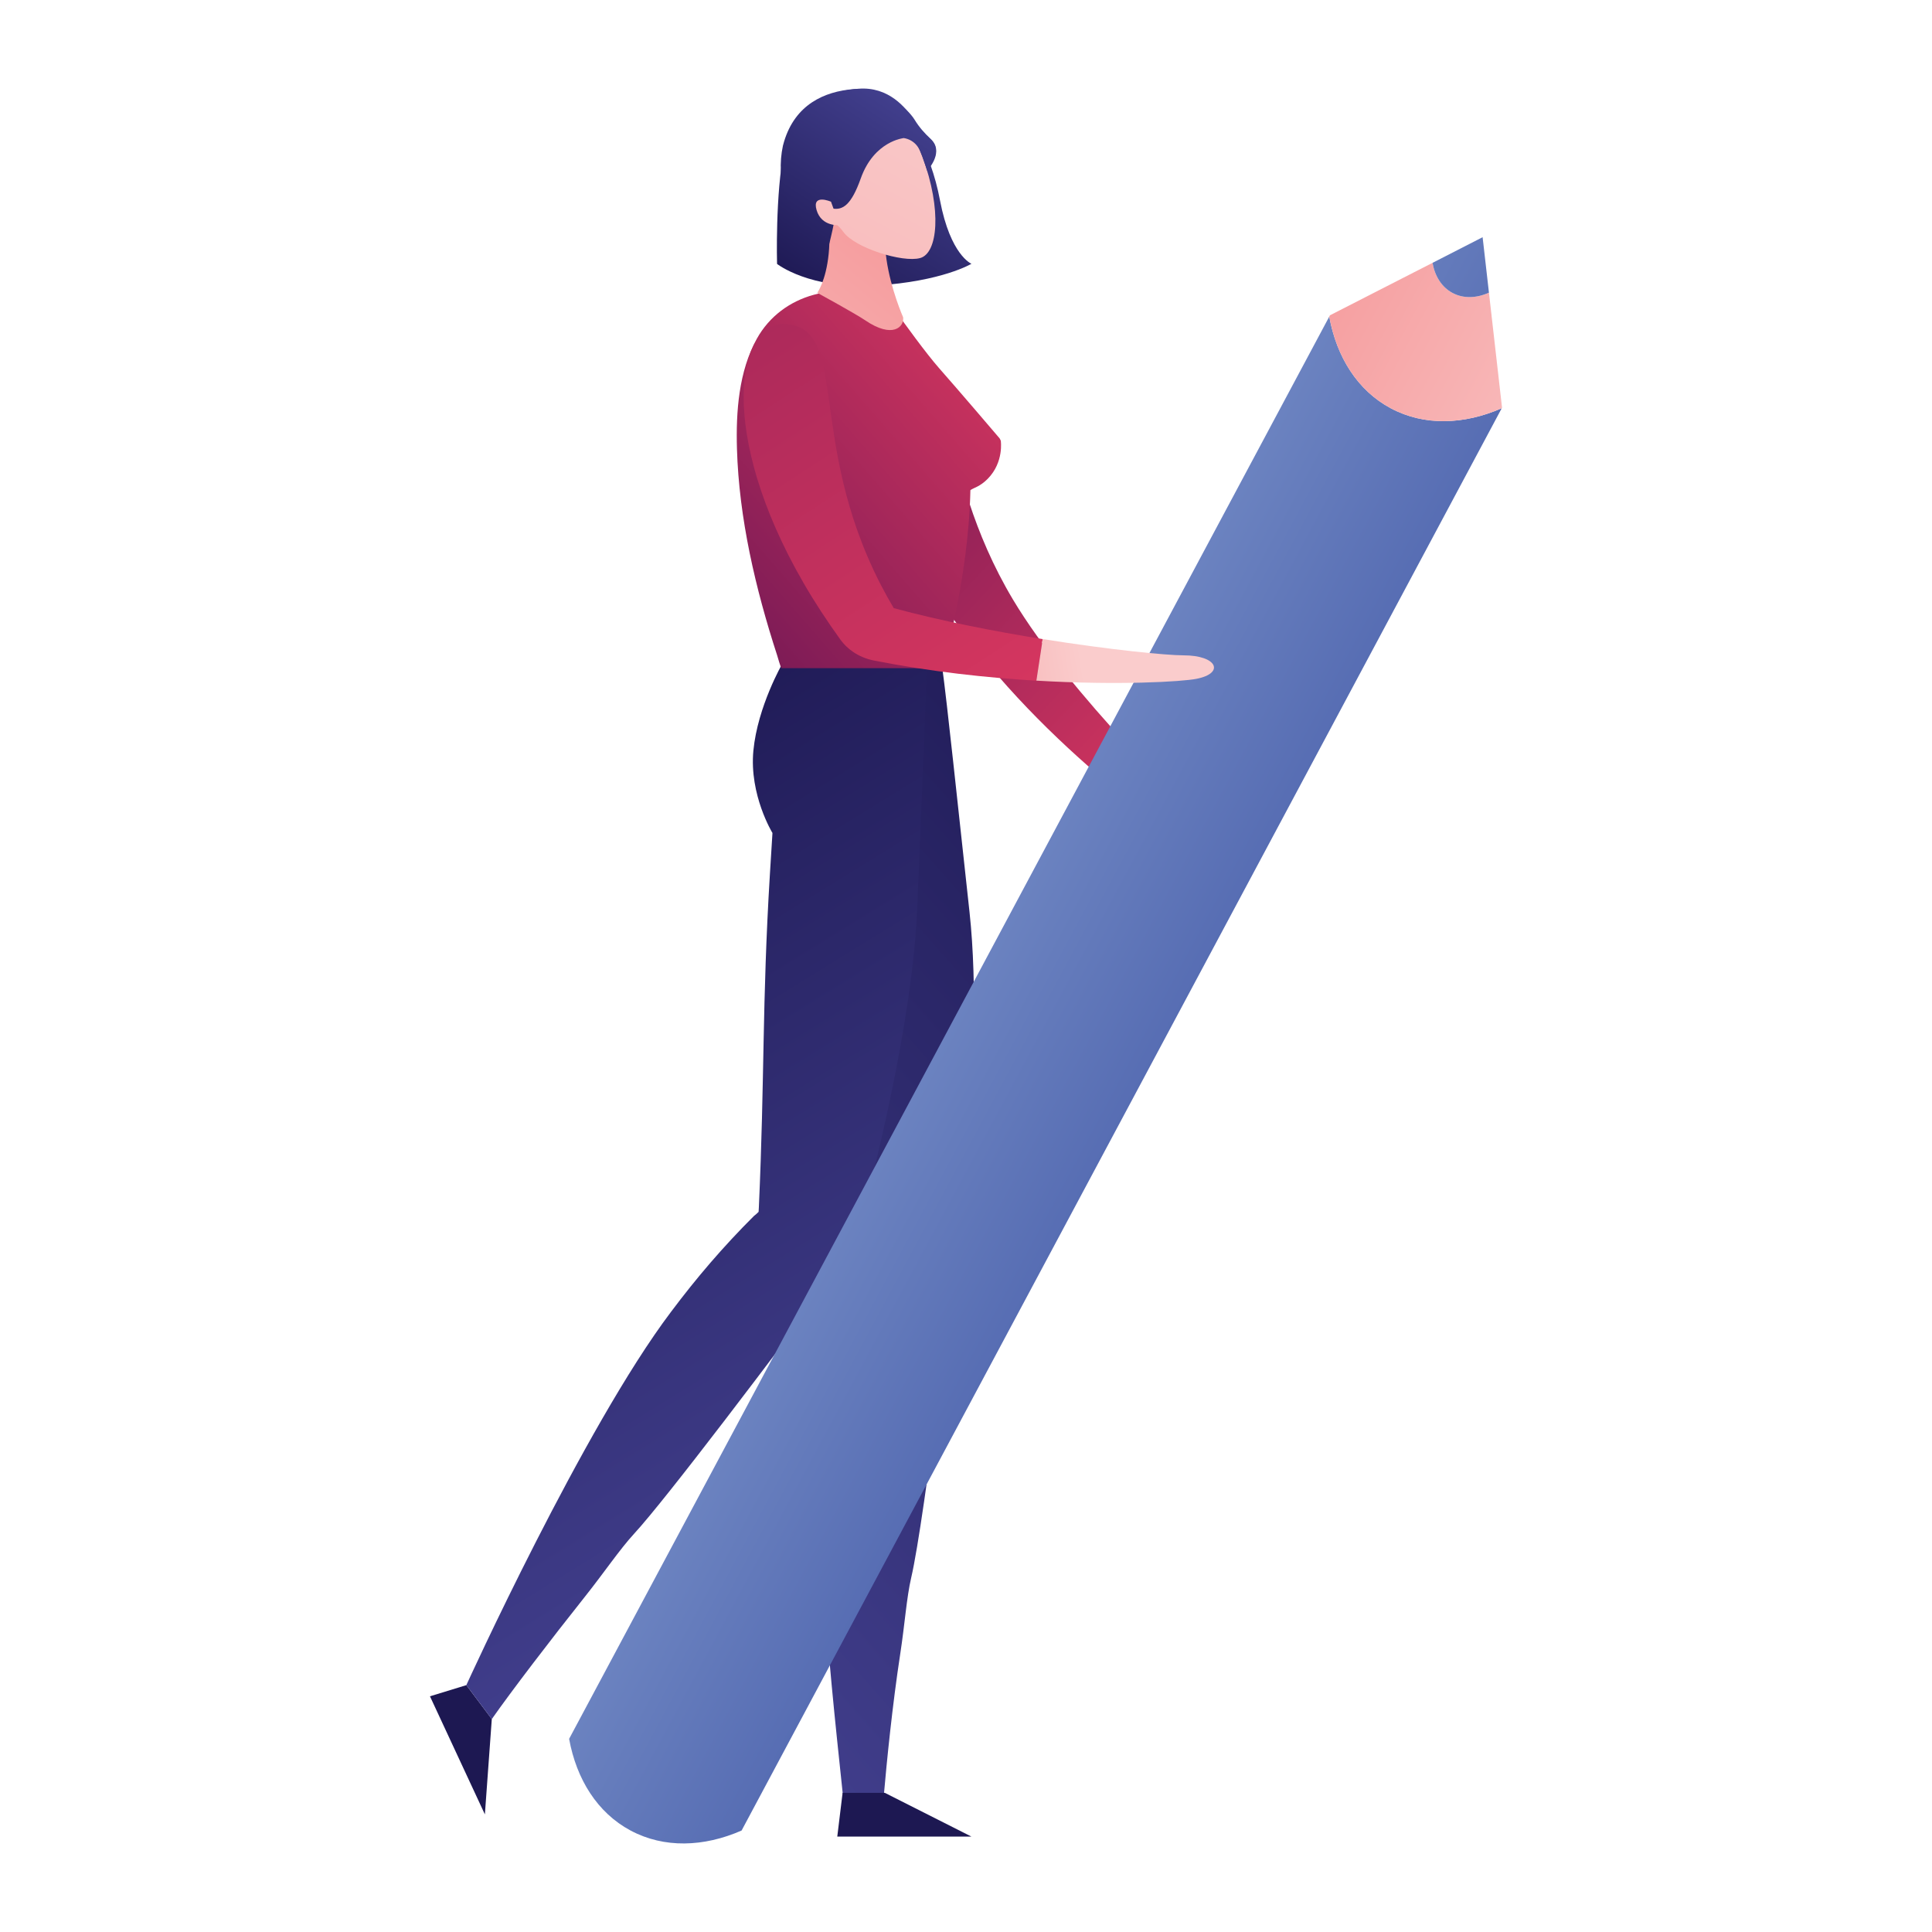 <svg xmlns="http://www.w3.org/2000/svg" xmlns:xlink="http://www.w3.org/1999/xlink" id="Layer_1" x="0px" y="0px" viewBox="0 0 400 400" style="enable-background:new 0 0 400 400;" xml:space="preserve"><style type="text/css">	.st0{fill:url(#SVGID_1_);}	.st1{fill:url(#SVGID_00000082334758776109429160000005236110481787355822_);}	.st2{fill:url(#SVGID_00000026125499734167144220000003399334741463336618_);}	.st3{fill:url(#SVGID_00000132047635305872558470000014229435362055375767_);}	.st4{fill:url(#SVGID_00000000906039867916079020000013253701731733664931_);}	.st5{fill:url(#SVGID_00000026870519738630939690000017829739268698804150_);}	.st6{fill:url(#SVGID_00000060746950267541769780000004660388917262744229_);}	.st7{fill:url(#SVGID_00000132068727977931479230000008670622945454486437_);}	.st8{fill:url(#SVGID_00000026164051300532192630000004211759166442806174_);}	.st9{fill:url(#SVGID_00000078034735597487226230000017290767769111728817_);}	.st10{fill:url(#SVGID_00000013911420125673439380000000802641916756817283_);}	.st11{fill:url(#SVGID_00000020360865645560646590000003524931028342045875_);}	.st12{fill:url(#SVGID_00000050624246785963856660000008092876024483208851_);}	.st13{fill:url(#SVGID_00000078760911641992389100000009480519248397815180_);}	.st14{fill:url(#SVGID_00000183245757840370669490000000594573732787573384_);}	.st15{fill:url(#SVGID_00000008849182895861542250000003623701060622828732_);}	.st16{fill:url(#SVGID_00000092434924466144047220000014212602094717161128_);}</style><g>	<g>					<linearGradient id="SVGID_1_" gradientUnits="userSpaceOnUse" x1="869.126" y1="-48.935" x2="774.027" y2="-136.427" gradientTransform="matrix(0.966 -0.038 -0.038 0.958 -574.48 249.314)">			<stop offset="0" style="stop-color:#E93C61"></stop>			<stop offset="1" style="stop-color:#7D1B56"></stop>		</linearGradient>		<path class="st0" d="M209.73,124.14c-16.71-27.97-11.7-52.98-23.56-52.59c-9.19,0.31-9.75,24.95,9.2,53.63    c9.1,13.78,21.12,25.88,31.7,34.99l6.22-6.07C224.83,144.97,215.54,133.86,209.73,124.14z"></path>					<linearGradient id="SVGID_00000174569423725868901980000008998890419668385933_" gradientUnits="userSpaceOnUse" x1="-749.712" y1="-4487.319" x2="-804.641" y2="-4515.344" gradientTransform="matrix(0.965 -8.800000e-03 -0.067 0.958 656.436 4454.98)">			<stop offset="0" style="stop-color:#FACCCC"></stop>			<stop offset="1" style="stop-color:#F38486"></stop>		</linearGradient>		<path style="fill:url(#SVGID_00000174569423725868901980000008998890419668385933_);" d="M251.85,172.28    c-2.49-1.87-10.11-9.04-18.56-18.17l-6.22,6.07c11.44,9.86,21.18,16.2,23.7,17.35C255.62,179.74,256.83,176.02,251.85,172.28z"></path>					<linearGradient id="SVGID_00000072237955075724594990000005288365839041550217_" gradientUnits="userSpaceOnUse" x1="994.185" y1="72.664" x2="958.522" y2="118.292" gradientTransform="matrix(0.997 -0.081 0.081 0.997 -797.129 22.663)">			<stop offset="0" style="stop-color:#4C4A9E"></stop>			<stop offset="1" style="stop-color:#1D1852"></stop>		</linearGradient>		<path style="fill:url(#SVGID_00000072237955075724594990000005288365839041550217_);" d="M194.62,41.49    c-0.5-2.64-1.17-5.09-1.97-7.33c0.85-1.18,1.81-3.16,0.42-4.88c-0.16-0.19-0.32-0.36-0.48-0.51c-1.29-1.16-2.45-2.44-3.37-3.9    c-1.66-2.62-5.29-6.98-11.47-6.5c-4.73,0.37-9.38,2-12.44,5.98c-1.17,0.86-2.03,2.87-2.67,5.48c-0.03,0.1-0.06,0.19-0.08,0.29    c-0.06,0.27-0.12,0.54-0.17,0.82c-1.91,9.07-1.51,23.7-1.51,23.7s6.75,5.34,20.49,4.48c13.74-0.86,19.76-4.51,19.76-4.51    S196.78,52.86,194.62,41.49z"></path>					<linearGradient id="SVGID_00000173870515895806597650000011343998657307148432_" gradientUnits="userSpaceOnUse" x1="217.213" y1="351.624" x2="450.079" y2="171.467" gradientTransform="matrix(1 0 0.111 1 -196.577 0)">			<stop offset="0" style="stop-color:#4C4A9E"></stop>			<stop offset="1" style="stop-color:#1D1852"></stop>		</linearGradient>		<path style="fill:url(#SVGID_00000173870515895806597650000011343998657307148432_);" d="M165.22,137.95    c0.44,4.94,1.23,13.54,1.78,18.6c0.71,8.38,1.43,16.71,2.17,25.02c2.4,26.91,5.23,41.85,8.09,69.05c0.24,2.25,0.29,4.71-0.64,6.7    c-1.17,4.05-2.14,8.12-2.96,12.22c-0.81,4.1-1.46,8.22-1.96,12.37c-3.75,29.68-0.36,59.56,2.78,89.44l8.5,0.42    c0.59-6.78,1.75-18.58,3.42-29.45c0.92-5.98,1.3-11.6,2.25-15.66c2.83-12.1,9.28-66.68,11.17-83.07    c0.93-9.68,1.57-19.6,1.77-28.98c0.2-9.38-0.04-18.22-0.86-25.76c-2.53-23.09-4.57-42.7-5.68-50.9H165.22z"></path>					<linearGradient id="SVGID_00000014613171645425749140000000683200018318976665_" gradientUnits="userSpaceOnUse" x1="509.635" y1="79.502" x2="392.154" y2="287.716" gradientTransform="matrix(1 0 0.111 1 -196.577 0)">			<stop offset="0" style="stop-color:#4C4A9E"></stop>			<stop offset="1" style="stop-color:#1D1852"></stop>		</linearGradient>		<polygon style="fill:url(#SVGID_00000014613171645425749140000000683200018318976665_);" points="174.45,371.19 173.35,380.24     201.11,380.24 183.2,371.19   "></polygon>					<linearGradient id="SVGID_00000054952864248577329720000016751453642505793955_" gradientUnits="userSpaceOnUse" x1="2265.104" y1="-5691.05" x2="2153.567" y2="-5493.372" gradientTransform="matrix(0.463 0.868 -0.887 0.497 -5675.714 1221.698)">			<stop offset="0" style="stop-color:#4C4A9E"></stop>			<stop offset="1" style="stop-color:#1D1852"></stop>		</linearGradient>		<polygon style="fill:url(#SVGID_00000054952864248577329720000016751453642505793955_);" points="96.55,348.89 89.02,351.2     100.39,375.65 101.82,355.92   "></polygon>					<linearGradient id="SVGID_00000152233352504978260020000001295855776006119081_" gradientUnits="userSpaceOnUse" x1="1005.446" y1="357.152" x2="879.574" y2="158.117" gradientTransform="matrix(1 0 -0.039 1 -779.701 0)">			<stop offset="0" style="stop-color:#4C4A9E"></stop>			<stop offset="1" style="stop-color:#1D1852"></stop>		</linearGradient>		<path style="fill:url(#SVGID_00000152233352504978260020000001295855776006119081_);" d="M191.85,137.36h-26.52H162    c0,0-5.14,8.87-6.02,18.05c-0.88,9.18,3.95,17.05,3.95,17.05c-0.18,2.84-0.36,5.69-0.53,8.52c-1.64,26.91-1.06,41.85-2.29,69.05    c-0.01,0.29-0.03,0.58-0.05,0.87c-0.3,0.31-0.62,0.59-0.96,0.85c-3.15,3.13-6.14,6.36-9,9.67c-2.86,3.31-5.57,6.71-8.17,10.18    c-18.12,23.97-42.38,77.29-42.38,77.29l5.27,7.03c4.04-5.76,12.18-16.42,19.32-25.39c3.92-4.93,7.17-9.76,10.14-12.98    c6.84-7.45,28.8-36.57,43.09-55.72c0.64-0.86,1.21-1.78,1.69-2.74c0.55-1.1,0.99-2.25,1.31-3.43c1.4-5.21,2.58-9.61,3.39-12.67    c2.38-9.68,4.51-19.6,6.12-28.98c1.61-9.38,2.7-18.22,3.01-25.76C190.83,165.16,191.74,145.55,191.85,137.36z"></path>					<linearGradient id="SVGID_00000135652437406616551600000014793308448707517616_" gradientUnits="userSpaceOnUse" x1="1026.743" y1="61.22" x2="947.518" y2="125.561" gradientTransform="matrix(1 0 0.059 1 -804.993 0)">			<stop offset="0" style="stop-color:#E93C61"></stop>			<stop offset="1" style="stop-color:#7D1B56"></stop>		</linearGradient>		<path style="fill:url(#SVGID_00000135652437406616551600000014793308448707517616_);" d="M206.97,90.77    c-1.54-1.81-8.29-9.72-12.56-14.57c-2.58-2.93-6.94-8.9-10.47-13.86c-10.2-4.52-22.08-1.53-27.25,7.8    c-3.73,6.73-4.34,15.05-4.11,22.8c0.42,14.34,3.82,28.91,8.32,42.74c0.05,0.16,0.76,2.66,0.9,2.66c0,0,33.28,0,33.28,0    s5.43-18.07,5.83-36.86c0.65-0.49,1.97-0.69,3.62-2.38c3.36-3.45,2.67-7.87,2.67-7.87C207.13,91.09,207.05,90.94,206.97,90.77z"></path>					<linearGradient id="SVGID_00000096771567590238474230000001621577667975614097_" gradientUnits="userSpaceOnUse" x1="1578.989" y1="-1060.066" x2="1662.255" y2="-1168.789" gradientTransform="matrix(1.006 0.063 -4.800000e-03 0.993 -1466.56 1070.514)">			<stop offset="0" style="stop-color:#FACCCC"></stop>			<stop offset="1" style="stop-color:#F38486"></stop>		</linearGradient>		<path style="fill:url(#SVGID_00000096771567590238474230000001621577667975614097_);" d="M170.95,41.42c0,0,1.19,5.46,0.62,11.12    s-2.36,8.08-2.36,8.08s7.86,4.3,9.93,5.7c5.7,3.88,8.12,1.31,7.84-0.64c0,0-2.53-5.69-3.44-11.95c-1.14-7.8,0.6-11.24,0.6-11.24    L170.95,41.42z"></path>					<linearGradient id="SVGID_00000115494128640773634530000006199846310252735380_" gradientUnits="userSpaceOnUse" x1="1259.11" y1="-397.837" x2="1138.079" y2="-183.331" gradientTransform="matrix(1 -0.026 0.026 1 -1053.736 439.122)">			<stop offset="0" style="stop-color:#FACCCC"></stop>			<stop offset="1" style="stop-color:#F38486"></stop>		</linearGradient>		<path style="fill:url(#SVGID_00000115494128640773634530000006199846310252735380_);" d="M171.15,20.89    c-10.26,3.42-11.5,15.8-5.75,21.25c5.29,5.02,6.16,1.74,9.26,5.94c2.4,3.25,12.19,6.34,15.84,5.35c3.65-0.99,4.56-9.91,0.49-20.97    S176.8,19.01,171.15,20.89z"></path>					<linearGradient id="SVGID_00000163050800708540650160000009039471775873000072_" gradientUnits="userSpaceOnUse" x1="987.018" y1="66.901" x2="951.017" y2="112.961" gradientTransform="matrix(0.997 -0.081 0.081 0.997 -797.129 22.663)">			<stop offset="0" style="stop-color:#4C4A9E"></stop>			<stop offset="1" style="stop-color:#1D1852"></stop>		</linearGradient>		<path style="fill:url(#SVGID_00000163050800708540650160000009039471775873000072_);" d="M162.1,30.15    c0.08-0.29,0.16-0.58,0.24-0.86c2.3-7.61,8.27-10.36,14.4-10.84c5.97-0.46,11.06,3.78,12.66,6.4c0.89,1.46,2.02,2.74,3.27,3.9    c0.16,0.15,0.32,0.32,0.47,0.51c2.09,2.68-1.19,6.07-1.19,6.07s-0.9-2.83-1.5-4.17c-1.07-2.38-3.34-2.57-3.34-2.57    s0.02-0.01,0.04-0.03c-0.03,0-0.05,0-0.08,0c0.02,0.02,0.03,0.03,0.03,0.03s-6.12,0.59-8.88,8.33c-1.97,5.53-3.72,6.63-5.88,6.25    c-0.25,0.7,0.48,1.87,0.22,3.47c-0.13,0.8-0.86,3.81-0.86,3.81s-3.15-2.51-4.38-3.57c-0.3-0.22-0.59-0.46-0.87-0.73    c-0.84-0.79-1.58-1.74-2.22-2.57c-0.25-0.42-0.47-0.85-0.68-1.29c-0.84-1.76-1.4-3.67-1.75-5.35c-0.06-0.46-0.1-0.92-0.13-1.38    C161.57,33.74,161.72,31.9,162.1,30.15z"></path>					<linearGradient id="SVGID_00000180343351663513451010000012285250585549673902_" gradientUnits="userSpaceOnUse" x1="1917.767" y1="-1860.773" x2="1800.284" y2="-1652.556" gradientTransform="matrix(0.99 0.138 -0.138 0.99 -1960.335 1589.693)">			<stop offset="0" style="stop-color:#FACCCC"></stop>			<stop offset="1" style="stop-color:#F38486"></stop>		</linearGradient>		<path style="fill:url(#SVGID_00000180343351663513451010000012285250585549673902_);" d="M172.05,41.76c0,0-4.02-1.75-2.98,1.75    s4.74,3.1,4.74,3.1L172.05,41.76z"></path>	</g>			<linearGradient id="SVGID_00000042696934673280718420000004657016175729639085_" gradientUnits="userSpaceOnUse" x1="1494.349" y1="-980.665" x2="1421.386" y2="-1218.779" gradientTransform="matrix(0.961 -0.276 0.276 0.961 -935.719 1541.831)">		<stop offset="0" style="stop-color:#E93C61"></stop>		<stop offset="1" style="stop-color:#7D1B56"></stop>	</linearGradient>	<path style="fill:url(#SVGID_00000042696934673280718420000004657016175729639085_);" d="M185.04,125.91   c-0.95-1.61-1.83-3.2-2.63-4.74c-15.49-30-6.53-53.2-19.74-54.07c-10.23-0.67-14.21,22.64,3.69,53.59   c2.33,4.03,4.91,7.96,7.65,11.75c0.7,0.97,1.58,1.82,2.6,2.52c1.28,0.88,2.77,1.49,4.35,1.8c11.75,2.32,23.39,3.56,33.6,4.17   l1.31-8.61C205.92,130.72,194.89,128.57,185.04,125.91z"></path>	<g>					<linearGradient id="SVGID_00000143575004436228191060000012295786565508788390_" gradientUnits="userSpaceOnUse" x1="10482.534" y1="2623.848" x2="10612.663" y2="2623.848" gradientTransform="matrix(-0.881 -0.473 -0.473 0.881 10741.862 2898.118)">			<stop offset="0" style="stop-color:#4459A7"></stop>			<stop offset="1" style="stop-color:#849DD0"></stop>		</linearGradient>		<path style="fill:url(#SVGID_00000143575004436228191060000012295786565508788390_);" d="M287.91,84.51    c0.02,0.01,0.04,0.02,0.06,0.03c6.9,3.68,15.12,3.4,22.95-0.02L153.54,378.99c-7.83,3.43-16.05,3.7-22.95,0.02    c-0.02-0.01-0.04-0.02-0.06-0.03c-6.86-3.68-11.18-10.61-12.7-18.97L275.21,65.55C276.73,73.9,281.05,80.83,287.91,84.51z"></path>					<linearGradient id="SVGID_00000081621686640746018680000002740192809983452340_" gradientUnits="userSpaceOnUse" x1="10483.544" y1="2446.984" x2="10612.031" y2="2446.984" gradientTransform="matrix(-0.881 -0.473 -0.473 0.881 10741.862 2898.118)">			<stop offset="0" style="stop-color:#FACCCC"></stop>			<stop offset="1" style="stop-color:#F38486"></stop>		</linearGradient>		<path style="fill:url(#SVGID_00000081621686640746018680000002740192809983452340_);" d="M296.59,54.42    c0.48,2.74,1.88,5.02,4.12,6.22c0.02,0.01,0.04,0.02,0.06,0.03c2.26,1.19,4.95,1.07,7.5-0.08l2.71,23.81l-0.06,0.12    c-7.83,3.43-16.05,3.7-22.95,0.02c-0.02-0.01-0.04-0.02-0.06-0.03c-6.86-3.68-11.18-10.61-12.7-18.97l0.14-0.26L296.59,54.42z"></path>					<linearGradient id="SVGID_00000021105800213288859830000009247345480060325560_" gradientUnits="userSpaceOnUse" x1="10483.546" y1="2428.694" x2="10612.032" y2="2428.694" gradientTransform="matrix(-0.881 -0.473 -0.473 0.881 10741.862 2898.118)">			<stop offset="0" style="stop-color:#4459A7"></stop>			<stop offset="1" style="stop-color:#849DD0"></stop>		</linearGradient>		<path style="fill:url(#SVGID_00000021105800213288859830000009247345480060325560_);" d="M306.96,49.11l1.31,11.48    c-2.56,1.15-5.24,1.27-7.5,0.08c-0.02-0.01-0.04-0.02-0.06-0.03c-2.24-1.2-3.64-3.48-4.12-6.22L306.96,49.11z"></path>	</g>			<linearGradient id="SVGID_00000134221859945252366570000015243706827846305939_" gradientUnits="userSpaceOnUse" x1="-2498.781" y1="4842.828" x2="-2556.28" y2="4813.492" gradientTransform="matrix(0.811 -0.585 0.585 0.811 -582.447 -5251.622)">		<stop offset="0" style="stop-color:#FACCCC"></stop>		<stop offset="1" style="stop-color:#F38486"></stop>	</linearGradient>	<path style="fill:url(#SVGID_00000134221859945252366570000015243706827846305939_);" d="M245.04,135.68   c-3.51,0-15.28-1.15-29.16-3.37l-1.31,8.61c17.03,1,30.12,0.22,33.16-0.38C253.58,139.39,252.06,135.68,245.04,135.68z"></path></g></svg>